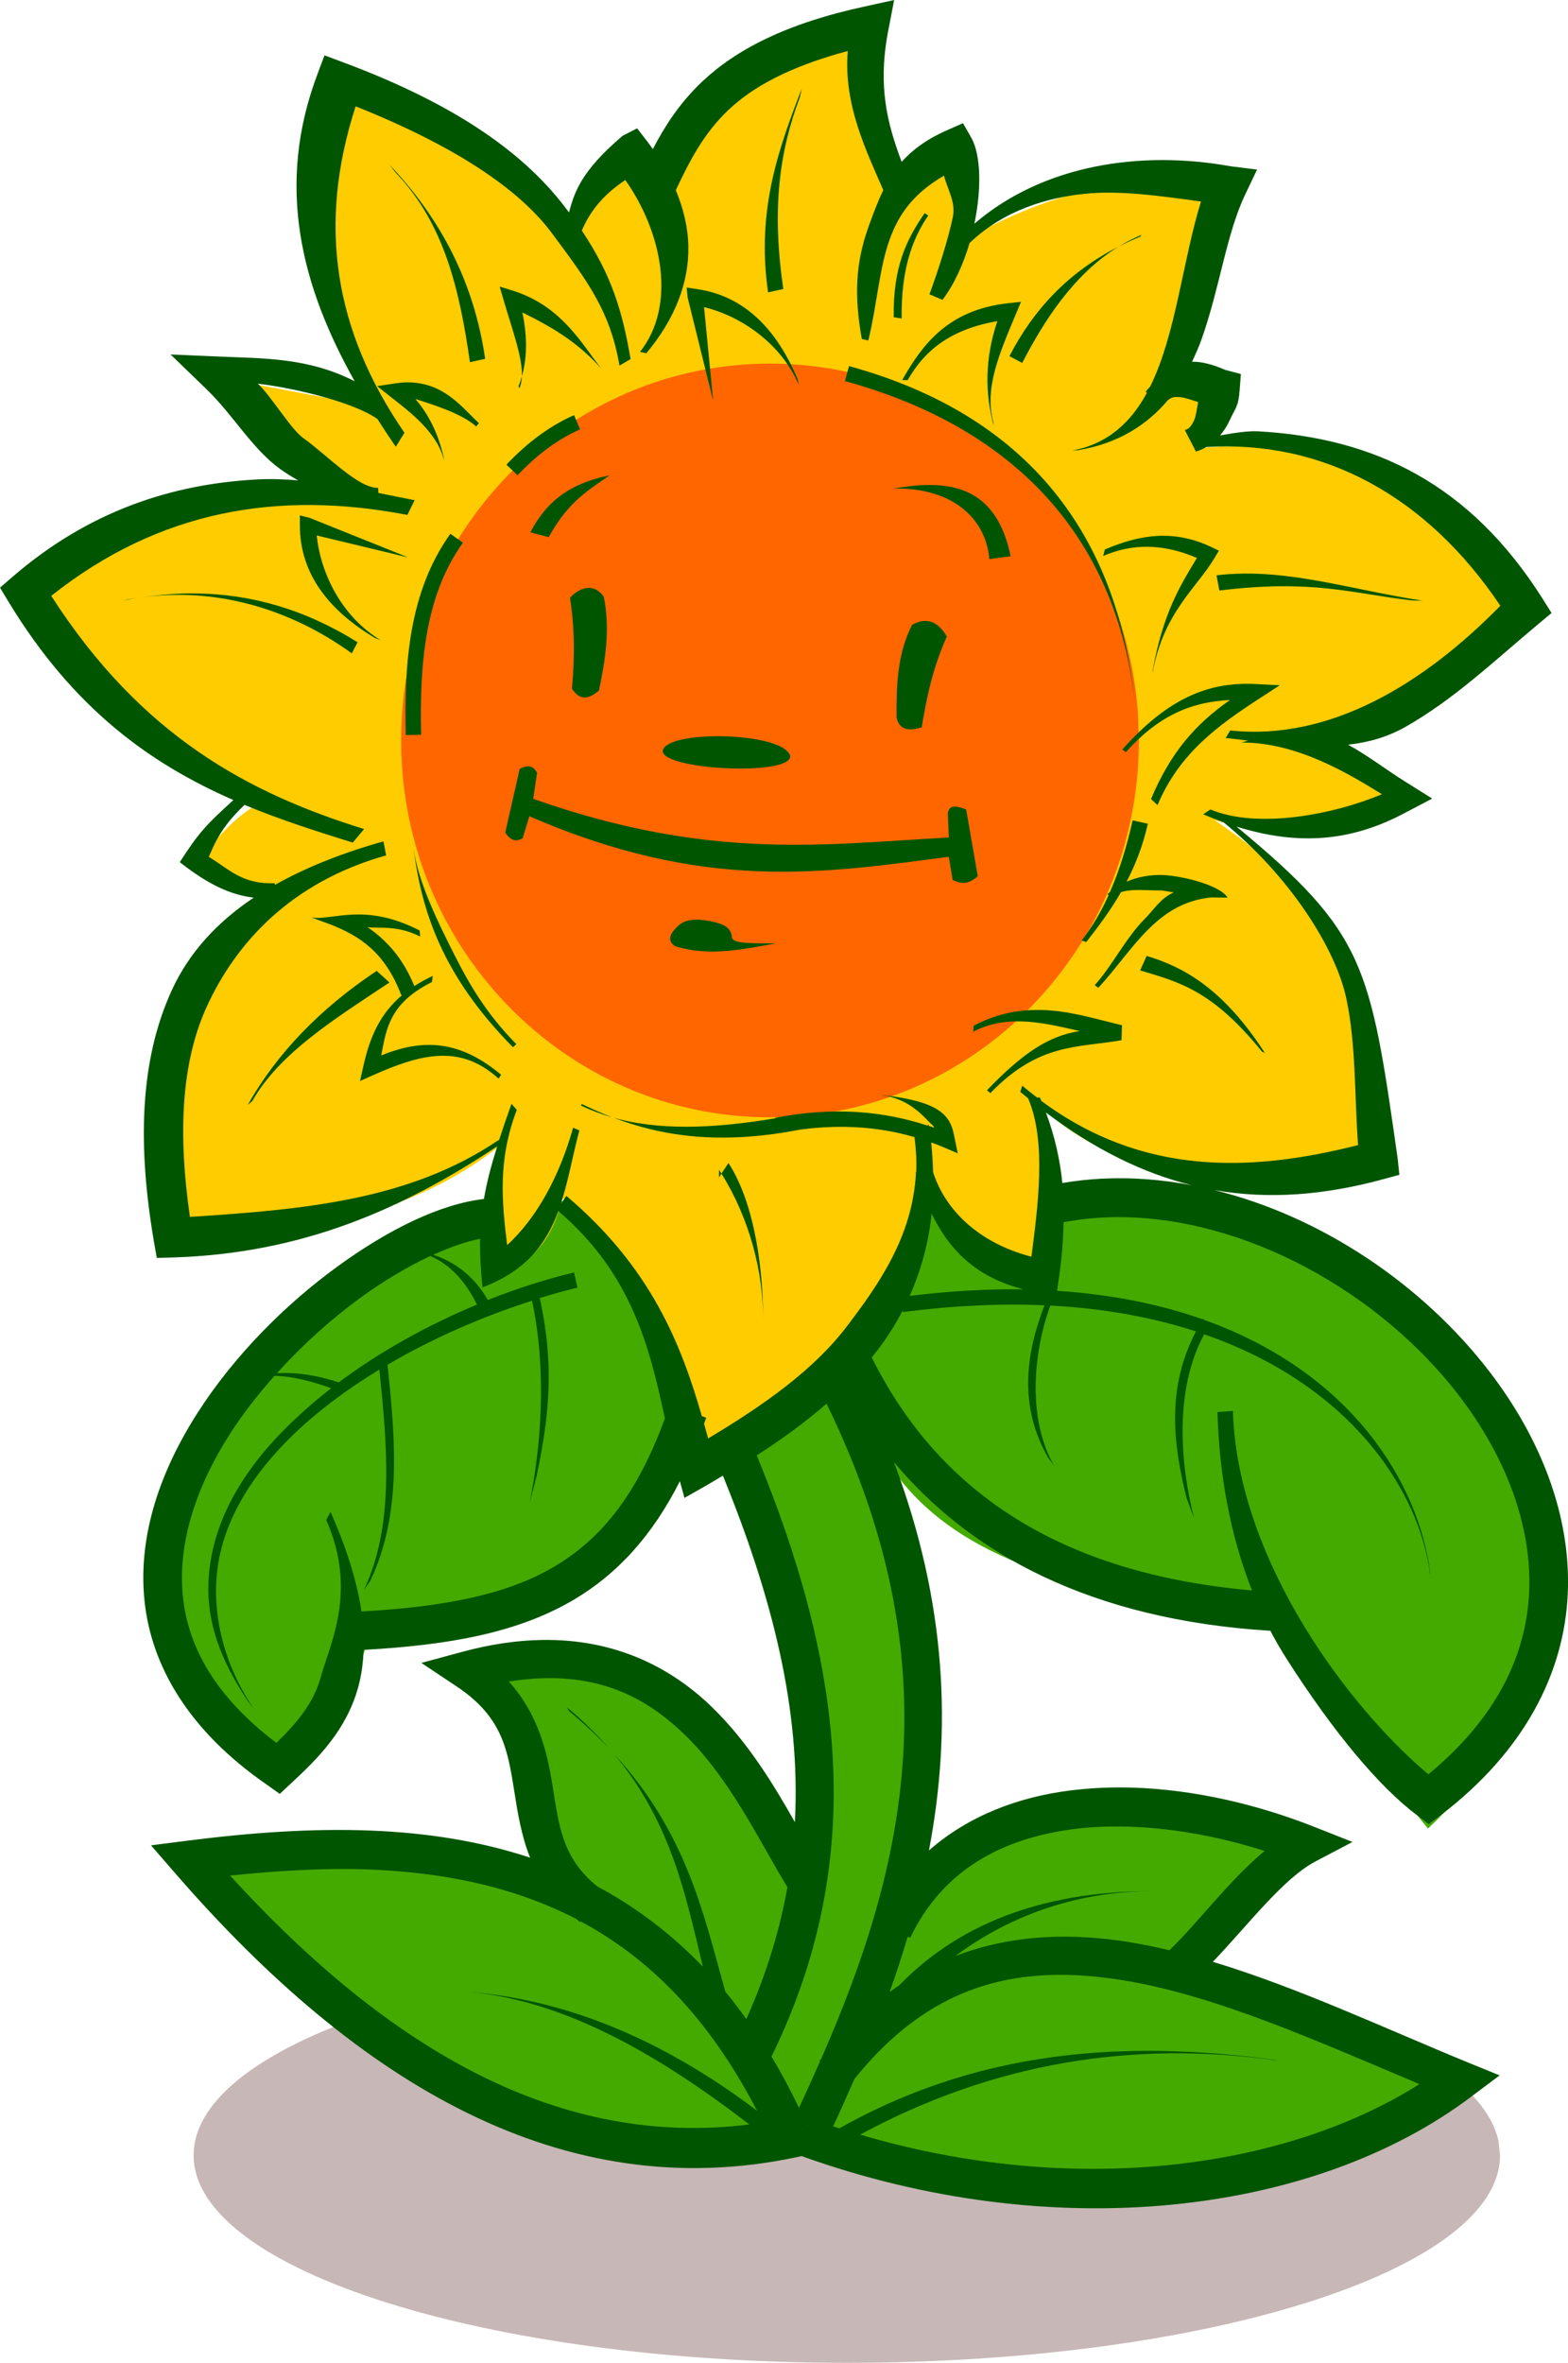<?xml version="1.0" encoding="UTF-8"?>
<svg version="1.1" viewBox="0 0 203.99 307.35" xmlns="http://www.w3.org/2000/svg">
<g transform="translate(-262.73 -147.01)">
<path transform="matrix(1.214 0 0 1 -61.714 0)" d="m428 427.36c0 14.912-31.34 27-70 27s-70-12.088-70-27 31.34-27 70-27c36.776 0 67.281 10.977 69.831 25.127" fill="#c8b7b7"/>
<path d="m369.5 311.36c56.87-33.131 127.11 28.22 79 73.5-6.667-8.413-13.333-15.101-20-28.5-57.679-2.672-53.136-28.294-59-45z" fill="#4a0"/>
<path d="m356 308.86c-28.122-24.68-103.77 35.619-56.5 69 3.833-2.076 7.667-7.119 11.5-18.5 51.779-2.122 35.126-31.616 45-50.5z" fill="#4a0"/>
<path d="m353.5 321.36 17.5-5.5c13.276 36.333 22.048 72.667-1.5 109l-9-11.5c12.744-25.905 5.371-58.163-7-92z" fill="#4a0"/>
<path d="m297.69 264.65c-13.569 12.866-12.915 28.577-12.728 44.194 16.235-1.018 31.57-3.655 43.134-13.081l-1.414 16.971c4.297-0.834 7.714-3.427 9.192-9.899 11.376 9.161 14.218 22.589 18.385 35.355 20.849-10.373 25.777-23.259 28.991-36.416 3.49 8.434 9.265 11.538 15.556 13.435 0.773-8.906 0.583-17.487-1.414-25.456 3.324 4.745 15.421 13.68 44.548 9.899 0.449-16.395-0.677-32.363-21.213-45.962 8.22 2.32 16.462 2.498 24.749-1.768-4.881-4.21-10.402-7.993-20.86-8.485 13.705 3.219 25.532-4.203 36.416-16.971-9.219-12.744-19.521-23.036-41.719-21.213l1.768-7.071h-7.071l8.485-25.456c-8.602-2.3-17.915-3.534-33.941 5.303l-2.121-9.899-6.718 5.303-4.243-21.92c-13.141 2.186-22.214 8.892-26.87 20.506l-3.889-3.889c-4.746 3.104-5.883 6.894-7.425 10.607-9.664-11.549-19.799-17.913-30.406-19.092-3.825 13.435-3.796 26.87 4.596 40.305l-20.506-3.889 18.031 16.263c-14.142 0.262-28.284 0.699-42.426 12.021 8.8 15.119 19.024 22.409 29.698 27.224-3.91 2.335-5.865 5.349-8.485 8.132z" fill="#fc0"/>
<path d="m374.5 409.36c5.954-32.05 37.267-30.266 59-23-6.205 4.589-12.118 9.764-17 17-12.561-3.098-27.276-3.559-42 6z" fill="#4a0"/>
<path d="m367 424.86c13.79-34.641 49.37-24.842 85.5-7.5-21.95 10.722-45.48 25.175-85.5 7.5z" fill="#4a0"/>
<path d="m366.5 389.86c-13.114-30.806-27.591-27.554-42-26 4.448 3.538 7.227 12.056 11 28.5 10.7 5.534 18.791 12.806 25.5 21 3.48-6.598 7.201-13.016 5.5-23.5z" fill="#4a0"/>
<path d="m365.5 423.86c-35.03 7.393-57.331-10.672-76.5-35 35.111-5.633 61.383 4.644 76.5 35z" fill="#4a0"/>
<path transform="matrix(1.032 0 0 1.032 -10.161 -7.302)" d="m408 242.86c0 26.234-20.819 47.5-46.5 47.5s-46.5-21.266-46.5-47.5 20.819-47.5 46.5-47.5c24.43 0 44.694 19.311 46.388 44.206" fill="#f60"/>
<path d="m379.06 147.01-3.709 0.817c-10.381 2.229-16.903 5.667-21.279 9.807-2.941 2.781-4.854 5.792-6.412 8.769-0.246-0.349-0.49-0.691-0.754-1.037l-1.289-1.666-1.886 0.974c-5.408 4.603-6.263 7.319-6.978 9.964-0.065-0.088-0.123-0.162-0.189-0.251-5.299-7.154-14.118-13.665-29.263-19.299l-2.357-0.88-0.88 2.357c-5.516 14.533-2.172 27.602 4.809 40.043-6.013-3.108-12.041-2.968-17.35-3.206l-6.601-0.283 4.746 4.589c3.428 3.329 5.908 7.733 9.555 10.341 0.719 0.514 1.493 0.996 2.295 1.446-1.744-0.145-3.487-0.215-5.218-0.126-11.187 0.575-22.042 4.107-31.966 12.698l-1.603 1.383 1.1 1.823c8.546 14.105 18.671 21.169 29.263 25.805-3.549 3.241-4.426 4.129-6.978 8.078 3.714 2.912 6.543 4.232 9.618 4.62-4.82 3.225-8.412 7.183-10.624 11.975-4.309 9.337-4.434 20.56-2.357 32.751l0.377 2.137 2.169-0.063c16.78-0.532 29.799-6.275 42.118-14.458-0.773 2.46-1.365 4.674-1.729 6.852-5.671 0.649-12.385 3.927-19.079 8.801-6.73 4.9-13.332 11.477-18.136 18.953-4.804 7.476-7.829 15.923-6.946 24.485 0.883 8.562 5.813 16.988 15.967 23.982l1.634 1.163 1.477-1.383c3.459-3.198 7.197-6.899 8.738-12.541 0.407-1.49 0.631-3.081 0.692-4.809 11.062-0.612 20.018-2.205 27.314-6.506 5.718-3.371 10.26-8.376 13.83-15.433l0.597 2.169 2.829-1.603c0.733-0.42 1.443-0.861 2.169-1.289 6.431 15.755 10.154 30.463 9.367 45.072-2.735-4.832-6.07-10.37-10.75-14.93-5.294-5.159-12.546-8.915-22.128-8.769-3.194 0.048-6.64 0.534-10.372 1.54l-5.343 1.446 4.62 3.08c5.971 3.987 6.618 8.289 7.481 13.704 0.427 2.679 0.884 5.64 2.043 8.549-6.548-2.172-13.465-3.23-20.619-3.52-7.785-0.316-15.849 0.274-24.045 1.32l-4.652 0.597 3.08 3.552c23.997 27.69 50.678 43.378 80.841 37.026l0.723-0.157c32.443 11.657 66.612 7.834 87.285-7.858l3.52-2.64-4.086-1.666c-10.961-4.497-22.174-9.774-33.223-13.107 4.663-4.877 9.129-10.817 13.327-13.044l4.84-2.546-5.092-2.012c-7.262-2.857-15.493-4.819-23.605-5.06-2.704-0.081-5.416 0.047-8.046 0.377-6.805 0.855-13.256 3.318-18.356 7.795 2.94-15.45 2.399-32.055-4.558-50.51 9.97 11.916 25.589 20.491 48.939 21.939v-0.063c0.697 1.334 1.453 2.635 2.263 3.897 5.917 9.226 11.837 16.416 16.879 20.179l1.509 1.131 1.509-1.131c10.974-8.354 16.106-18.581 16.564-28.822 0.459-10.241-3.602-20.358-10.247-28.98-8.649-11.223-21.756-20.118-35.769-23.542 7.207 1.267 14.486 0.645 22.033-1.414l2.075-0.566-0.22-2.106c-3.583-25.202-4.195-29.329-20.965-43.187 7.446 2.322 14.364 2.158 21.562-1.603l3.897-2.043-3.709-2.326c-2.246-1.412-4.576-3.207-7.229-4.683 2.663-0.297 5.111-0.99 7.418-2.295 6.3-3.562 11.508-8.538 17.35-13.421l1.697-1.414-1.163-1.854c-9.439-14.914-21.837-20.953-37.089-21.782-1.218-0.066-3.068 0.217-4.872 0.534 0.506-0.587 0.911-1.234 1.226-1.917 0.823-1.788 1.157-1.783 1.32-3.992l0.157-2.075-2.012-0.534c-1.716-0.74-3.121-1.084-4.338-1.069 0.454-0.951 0.875-1.91 1.226-2.892 2.364-6.619 3.249-13.822 5.721-18.922l1.509-3.175-3.489-0.44c-11.724-2.104-24.342-0.192-33.286 7.481 0.921-4.397 0.878-8.744-0.346-11.095l-1.131-1.98-2.075 0.911c-2.648 1.168-4.525 2.566-5.909 4.117-1.868-4.997-3.178-9.863-1.697-17.319l0.723-3.74zm-6.035 6.632c-0.601 6.989 2.492 13.171 4.62 18.104-0.736 1.499-1.311 3.067-1.886 4.652-1.733 4.775-1.924 9.067-0.912 14.71l0.849 0.189c1.15-4.76 1.411-9.381 2.797-13.201 1.162-3.202 3.054-5.913 7.041-8.235 0.44 1.71 1.551 3.441 1.163 5.343-0.568 2.786-1.859 6.842-3.049 10.089l1.697 0.723c1.522-2.013 2.705-4.632 3.52-7.386 4.506-4.33 10.23-5.924 14.993-6.412 4.647-0.476 9.815 0.287 15.118 1.006-2.375 7.611-3.24 17.221-6.601 24.045-0.195 0.23-0.398 0.44-0.597 0.691l0.157 0.157c-2.082 3.824-5.071 6.643-9.744 7.512l0.817-0.063c5.242-0.877 8.959-3.31 11.63-6.475 0.605-0.499 1.032-0.475 1.729-0.409 0.498 0.047 1.488 0.387 2.232 0.629-0.159 0.81-0.275 1.83-0.503 2.326-0.419 0.91-0.708 1.162-1.226 1.32l1.446 2.797c0.485-0.148 0.928-0.348 1.351-0.597 15.193-0.926 28.647 6.339 38.252 20.65-10.051 10.245-22.241 17.608-35.14 16.219l-0.597 0.974c0.999 0.119 1.97 0.235 2.923 0.346-0.283 0.084-0.575 0.16-0.849 0.251 7.45-0.031 14.405 4.371 18.262 6.726-6.392 2.682-16.231 4.54-22.316 1.98l-0.943 0.629c0.89 0.375 1.767 0.725 2.64 1.037 8.468 6.857 14.597 16.31 15.999 23.008 1.261 6.027 1.027 12.366 1.509 18.985-14.012 3.556-28.081 3.999-41.206-5.752-0.062-0.146-0.124-0.294-0.189-0.44h-0.377c-0.641-0.492-1.281-0.998-1.917-1.54l-0.251 0.817c0.337 0.287 0.669 0.54 1.006 0.817 2.481 5.698 1.22 14.476 0.44 20.619-7.075-1.853-11.283-6.265-12.793-11.001-0.034-1.26-0.104-2.541-0.251-3.866 0.574 0.209 1.138 0.423 1.697 0.66l1.76 0.754-0.377-1.854c-0.19-0.958-0.397-2.395-1.729-3.457-1.331-1.063-3.499-1.766-7.606-2.263h-0.251c3.954 0.479 5.809 3.203 6.601 3.835 0.168 0.134 0.208 0.276 0.314 0.409-0.225-0.08-0.464-0.144-0.691-0.22-7e-3 -0.053-0.023-0.104-0.031-0.157l-0.189 0.094c-5.687-1.863-12.132-2.489-19.77-1.006v0.063c-8.668 1.461-15.442 1.495-21.028-0.063 6.257 2.364 13.741 3.583 24.234 1.54 5.639-0.748 10.51-0.302 14.898 0.974 0.203 1.599 0.293 3.123 0.22 4.589h-0.063c0.013 0.041 0.018 0.085 0.031 0.126-0.454 8.269-4.901 14.519-8.958 19.865-4.343 5.723-10.885 10.314-18.073 14.616-0.172-0.631-0.354-1.278-0.534-1.917 0.092-0.262 0.192-0.519 0.283-0.786l-0.566-0.189c-2.685-9.309-6.589-19.322-17.633-28.665l-0.723 1.069c0.991-3.026 1.546-6.323 2.42-9.586l-0.817-0.346c-1.758 6.282-4.704 11.712-8.581 15.276-0.68-5.658-1.242-11.018 1.257-17.602l-0.691-0.786c-0.624 1.742-1.154 3.292-1.634 4.778l-0.094-0.031c-11.46 7.745-25.057 9.006-40.106 9.964-1.547-10.642-1.187-20.032 2.232-27.44 3.674-7.962 10.668-16.031 23.291-19.582l-0.346-1.823c-5.361 1.508-10.081 3.383-14.113 5.658l-0.031-0.22c-4.293 0.181-6.039-1.923-8.581-3.426 0.664-1.426 1.409-3.698 4.652-6.758 4.644 1.932 9.374 3.444 14.081 4.903l1.477-1.76c-15.016-4.655-28.971-12.083-40.704-30.331 14.065-11.17 29.555-13.758 46.33-10.529l0.943-1.917c-1.568-0.302-3.147-0.627-4.715-0.943l-0.031-0.66c-2.605 0.057-6.576-4.219-9.775-6.506-1.589-1.136-4.222-5.547-5.878-7.041 3.599 0.375 12.056 2.148 15.558 4.589 0.773 1.209 1.564 2.415 2.389 3.615l1.131-1.823c-9.17-13.337-11.342-27.092-6.349-42.464 12.864 5.14 21.262 10.738 25.554 16.533 4.58 6.184 7.53 10.016 8.769 17.193l1.446-0.849c-1.103-6.388-2.487-10.917-6.349-16.721 0.945-2.178 2.434-4.419 5.658-6.569 4.824 6.811 6.685 16.344 1.917 22.348l0.817 0.189c3.695-4.419 5.555-9.147 5.469-13.893-0.045-2.485-0.635-4.933-1.634-7.324 1.828-3.849 3.615-7.375 6.883-10.467 3.131-2.961 7.896-5.605 15.496-7.638zm-6.003 4.903c-2.778 7.36-5.968 15.504-4.369 26.497l1.98-0.44c-1.514-10.408-0.535-17.824 2.169-24.988l0.22-1.069zm-53.653 9.869 0.849 1.069c6.39 6.669 8.327 15.467 9.649 24.642l1.98-0.44c-1.41-9.781-5.703-18.2-12.478-25.271zm69.652 6.318c-2.379 3.457-4.12 7.019-4.023 13.547l1.037 0.157c-0.092-6.205 1.315-10.277 3.457-13.39l-0.471-0.314zm28.225 2.829c-1.04 0.425-2.018 0.938-2.955 1.509 0.9-0.457 1.823-0.89 2.797-1.289l0.157-0.22zm-3.017 1.54c-6.433 3.285-10.997 8.073-14.176 14.238l1.666 0.88c2.769-5.372 6.669-11.532 12.51-15.118zm-80.496 5.186 0.534 1.823c1.204 4.101 2.451 7.411 2.357 9.838 0.62-2.178 0.788-4.83 0.063-8.298 4.438 2.18 7.457 4.161 10.278 7.324-2.645-3.392-5.213-8.128-11.41-10.121l-1.823-0.566zm24.328 0.126 0.126 1.289 3.3 13.358v-0.189l-1.163-11.912c4.84 1.179 10.041 4.741 12.321 10.121l-0.157-0.786c-2.636-6.22-6.74-10.798-13.17-11.692l-1.257-0.189zm43.501 1.854-1.697 0.189c-7.894 0.872-11.197 5.482-13.767 9.995h0.723c2.142-3.763 5.439-6.589 11.661-7.669-1.656 4.9-1.608 9.425-0.471 13.61l-0.063-0.534c-1.177-4.335 0.792-8.849 2.955-14.018l0.66-1.572zm-22.379 8.361-0.534 1.949c22.738 6.251 35.565 20.98 37.749 42.212-2.111-22.036-13.808-37.727-37.215-44.161zm-42.558 1.351c-0.128 0.446-0.277 0.881-0.44 1.289l0.126 0.251c0.185-0.465 0.29-0.979 0.314-1.54zm-15.496 0.786c-0.332 0.021-0.686 0.072-1.037 0.126l-2.295 0.346 1.823 1.446c2.42 1.89 6.037 4.613 6.883 8.235l-0.063-0.471c-0.697-2.982-1.912-5.52-3.678-7.543 2.657 0.858 6.078 1.935 7.921 3.583l0.346-0.44c-1.296-1.215-2.544-2.694-4.243-3.803-1.487-0.97-3.333-1.622-5.658-1.477zm22.285 4.243c-2.954 1.307-5.896 3.372-8.801 6.443l1.446 1.383c2.746-2.904 5.444-4.779 8.141-5.972l-0.786-1.854zm4.62 7.826c-5.655 1.175-8.38 3.759-10.309 7.418l2.389 0.629c2.64-4.779 5.28-6.154 7.921-8.046zm41.615 1.257c-1.577-8.2e-4 -3.19 0.216-4.778 0.471 7.237-0.196 12.041 3.423 12.573 9.178l2.766-0.377c-1.527-7.453-5.831-9.27-10.561-9.272zm-81.91 3.96v1.257c-0.011 6.492 3.952 11.2 9.744 14.678l0.754 0.283c-5.009-3.008-7.805-8.652-8.298-13.61l11.63 2.797 0.189 0.031-12.761-5.123-1.257-0.314zm19.582 2.389c-5.334 7.48-6.026 16.73-5.815 26.182l2.012-0.031c-0.209-9.322 0.513-18.083 5.438-24.988l-1.634-1.163zm91.968 0.283c-2.286 0.124-4.536 0.791-6.821 1.76l-0.22 0.849c3.734-1.619 7.71-1.663 12.195 0.251-2.122 3.517-4.379 7.082-5.752 14.616l-0.031 0.377c1.445-7.933 5.742-11.055 8.078-14.993l0.566-0.943-0.974-0.471c-2.431-1.149-4.754-1.569-7.041-1.446zm10.97 4.903c-1.087 0.021-2.169 0.086-3.269 0.22l0.377 1.98c12.2-1.505 17.296 0.401 25.082 1.289l1.351 0.031c-8.522-1.315-15.931-3.668-23.542-3.52zm-84.833 1.854c-1.053-0.043-2.055 0.724-2.546 1.289 0.624 3.939 0.633 7.879 0.251 11.818 0.768 1.138 1.732 1.77 3.52 0.251 0.81-3.845 1.494-8.016 0.629-12.195-0.574-0.815-1.222-1.137-1.854-1.163zm-51.044 0.723c-2.391-0.04-4.777 0.159-7.198 0.503 9.351-1.268 18.975 1.257 27.314 7.292l0.754-1.446c-6.95-4.339-13.865-6.232-20.87-6.349zm-7.669 0.566c-0.645 0.098-1.301 0.192-1.949 0.314l0.566-0.063c0.464-0.088 0.918-0.182 1.383-0.251zm102.59 3.017c-0.597-0.047-1.226 0.126-1.917 0.503-1.939 3.812-2.049 7.928-2.012 12.07 0.296 1.371 1.298 1.896 3.269 1.257 0.615-3.702 1.335-7.457 3.269-11.818-0.733-1.257-1.613-1.933-2.609-2.012zm41.678 8.172c-5.553-4e-3 -10.568 2.173-16.25 8.549l0.471 0.346c4.583-5.144 9.005-6.561 13.547-6.789-4.519 3.149-7.756 6.868-10.278 12.887l0.849 0.786c2.805-6.694 7.839-10.356 13.295-13.893l2.609-1.697-3.112-0.157c-0.375-0.019-0.761-0.031-1.131-0.031zm-69.275 6.821c-3.432 0.047-6.492 0.664-6.758 1.854-0.293 2.514 16.568 3.373 16.596 0.754-0.404-1.789-5.425-2.669-9.838-2.609zm-24.485 3.929c-0.247 0.036-0.536 0.149-0.88 0.314l-1.886 8.298c0.978 1.372 1.609 1.007 2.263 0.754l0.88-2.892c22.811 9.918 38.263 7.405 54.565 5.28l0.503 3.017c0.968 0.441 1.971 0.707 3.269-0.503l-1.509-8.675c-1.153-0.427-2.225-0.719-2.389 0.503l0.126 3.143c-16.033 0.853-30.954 3.122-54.062-5.029l0.503-3.395c-0.287-0.497-0.643-0.924-1.383-0.817zm78.861 7.009c-0.786 3.5-1.747 6.587-2.954 9.335-0.103 0.084-0.213 0.162-0.314 0.251l0.126 0.189c-0.98 2.15-2.119 4.087-3.489 5.846l0.597 0.22c1.571-2.016 3.139-4.099 4.526-6.506 1.56-0.469 3.475-0.189 4.966-0.22 0.581-0.012 1.273 0.189 1.886 0.251-1.844 0.885-2.432 2.117-3.803 3.489-2.405 2.406-4.314 6.244-6.475 8.581l0.471 0.346c2.302-2.49 4.193-5.292 6.412-7.512s4.684-3.873 8.266-4.243l2.137 0.031c-1.021-1.744-6.607-3.002-8.927-2.954-1.418 0.029-2.852 0.28-4.212 0.88 1.136-2.192 2.112-4.634 2.766-7.543l-1.98-0.44zm-93.54 3.74 0.031 0.283c1.091 7.833 3.649 16.123 12.887 25.491l0.44-0.409c-4.012-4.069-6.211-7.976-8.046-11.598-2.262-4.465-4.727-9.568-5.312-13.767zm-7.889 8.518c-2.28 0.09-4.015 0.597-5.406 0.377l2.483 0.912c3.814 1.504 7.086 3.603 9.209 9.209l0.157-0.063c-2.889 2.414-4.247 5.442-5.092 9.272l-0.44 1.949 1.823-0.817c2.854-1.259 5.641-2.301 8.298-2.452 2.657-0.15 5.212 0.534 7.921 2.954l0.314-0.503c-5.303-4.45-10.073-4.768-15.59-2.514 0.285-1.524 0.541-3.002 1.131-4.338 0.825-1.867 2.248-3.592 5.469-5.218l0.094-0.786c-0.881 0.42-1.669 0.851-2.389 1.32-1.514-3.724-3.699-6.029-6.098-7.669 1.264 0.202 3.87-0.31 6.852 1.226l-0.063-0.786c-3.569-1.838-6.395-2.164-8.675-2.075zm44.758 0.66c-1.095-0.015-1.822 0.263-2.326 0.691-0.65 0.576-1.986 1.881-0.503 2.766 4.702 1.479 9.561 0.208 13.044-0.346-2.395-0.118-5.825 0.21-5.689-0.974-0.17-1.135-1.11-1.514-2.137-1.792-0.953-0.231-1.732-0.337-2.389-0.346zm58.494 4.715-0.849 1.886c5.027 1.514 9.366 2.542 15.873 10.592l0.346 0.126c-5.358-8.244-10.407-11.11-15.37-12.604zm-100.17 1.949c-7.337 4.891-12.961 10.697-16.784 17.444l0.597-0.503c3.567-6.294 10.844-10.76 17.853-15.433l-1.666-1.509zm85.367 5.092c-2.457 0.075-5.019 0.624-7.701 2.043l-0.063 0.786c4.606-2.437 9.698-1.023 13.861-0.094-4.06 0.636-7.379 2.836-12.07 7.701l0.44 0.377c6.275-6.508 11.236-5.885 17.067-6.883l0.063-1.949c-2.938-0.696-5.985-1.641-9.178-1.917-0.798-0.069-1.601-0.088-2.42-0.063zm-58.682 12.227-0.126 0.189c1.298 0.624 2.651 1.129 4.086 1.54-1.376-0.527-2.682-1.115-3.96-1.729zm60.38 1.1c6.382 4.838 12.669 7.9 18.984 9.461-3.894-0.732-7.833-1.053-11.755-0.849-1.702 0.088-3.404 0.278-5.092 0.566-0.303-3.021-0.982-6.088-2.137-9.178zm-41.301 6.569-0.911 1.383c3.639 5.827 5.462 12.807 5.406 18.984 0.058-5.735-0.906-14.847-4.495-20.367zm-0.911 1.383c-0.105-0.168-0.206-0.337-0.314-0.503v1.006l0.314-0.503zm-21.216 4.872c9.639 8.254 11.884 17.882 13.861 26.968-3.606 9.825-8.197 15.627-14.427 19.299-6.204 3.657-14.353 5.216-25.051 5.815-0.55-3.737-1.835-8.006-4.023-12.95l-0.566 1.037c4.113 9.294 0.456 16.197-0.691 20.399-0.956 3.502-3.176 6.056-5.783 8.612-7.932-6.005-11.488-12.456-12.164-19.016-0.726-7.045 1.773-14.418 6.16-21.248 1.677-2.61 3.639-5.109 5.752-7.481 2.442 0.045 4.891 0.728 7.386 1.603-1.986 1.542-3.874 3.184-5.626 4.903-5.019 4.923-8.709 10.56-9.932 16.816-1.224 6.256 0.047 12.063 4.778 19.079l0.692 0.912c-4.491-6.662-5.616-13.85-4.495-19.582 1.121-5.731 4.515-11.05 9.335-15.779 3.296-3.233 7.243-6.177 11.504-8.769 1.02 9.896 1.976 20.302-2.012 28.665l0.817-1.163c4.157-8.719 3.273-18.369 2.263-28.131 6.005-3.53 12.56-6.336 18.796-8.329 2.004 9.428 1.102 19.303-0.314 26.277l0.943-3.615c1.431-7.045 2.421-13.648 0.377-23.008 1.668-0.512 3.308-0.967 4.903-1.352l-0.44-1.98c-3.652 0.88-7.442 2.083-11.221 3.583-1.642-2.858-4.022-4.87-7.104-5.878 2.262-1.027 4.331-1.731 6.098-2.075-0.039 1.928 0.071 3.989 0.314 6.318 5.787-2.208 8.343-5.779 9.869-9.932zm48.561 0.346c2.138 4.402 5.509 8.209 11.975 9.838-4.598-0.078-9.547 0.212-14.836 0.849 1.443-3.235 2.448-6.787 2.86-10.687zm24.202 0.44c16.569-0.022 34.045 9.771 44.318 23.102 6.088 7.9 9.601 16.923 9.209 25.679-0.37 8.261-4.269 16.394-13.107 23.699-4.289-3.57-10.102-9.766-15.087-17.539-5.585-8.709-10.044-19.232-10.341-29.734l-2.012 0.157c0.231 8.168 1.67 16.05 4.495 23.196-27.13-2.38-41.631-14.601-49.473-30.3 0.274-0.338 0.554-0.691 0.817-1.037 1.204-1.587 2.272-3.273 3.206-5.06l0.031 0.189c6.679-0.863 12.802-1.125 18.419-0.88-2.502 6.488-3.322 13.235 0.503 19.865l0.754 1.006c-3.425-5.937-2.814-14.4-0.503-20.839 7.152 0.372 13.457 1.579 18.953 3.363-3.825 7.299-3.007 14.652-1.194 21.75l0.943 2.514c-1.818-7.12-2.567-16.726 1.32-23.888 18.931 6.537 28.001 20.198 29.42 31.337v-0.251c-1.519-11.928-10.415-26.183-29.451-32.971l-0.094-0.157c-0.02 0.033-0.043 0.062-0.063 0.094-5.462-1.93-11.764-3.238-18.953-3.709l0.283-1.917c0.326-2.282 0.522-4.628 0.566-7.009 2.319-0.426 4.661-0.657 7.041-0.66zm-89.422 5.06c2.729 1.183 4.665 3.473 6.066 6.318-6.272 2.616-12.485 6.008-17.979 10.121-2.183-0.717-4.407-1.175-6.632-1.226-0.471-0.011-0.944 5e-3 -1.414 0.031 3.339-3.695 7.06-7.043 10.812-9.775 3.11-2.264 6.263-4.125 9.146-5.469zm51.547 19.205c16.395 33.634 10.432 59.834-0.691 85.21-0.075 0.096-0.145 0.186-0.22 0.283l0.063 0.063c-0.888 2.016-1.791 4.025-2.735 6.035-1.146-2.347-2.322-4.583-3.583-6.663 12.773-26.089 9.139-51.343-1.917-78.201 3.226-2.065 6.279-4.29 9.084-6.726zm-35.675 35.706c7.606 0.089 12.919 3.161 17.287 7.418 5.864 5.714 9.633 13.757 13.295 19.77-1.008 5.696-2.762 11.388-5.343 17.161-0.894-1.235-1.795-2.456-2.735-3.583-2.862-10.15-4.988-20.583-14.521-30.96 7.535 8.99 9.397 18.595 11.598 27.722-4.213-4.373-8.828-7.818-13.735-10.435-4.538-3.685-4.978-7.821-5.815-13.075-0.684-4.293-1.807-9.261-5.689-13.578 2.014-0.319 3.902-0.461 5.658-0.44zm1.917 3.803 0.251 0.471c1.943 1.616 3.678 3.251 5.218 4.872-1.578-1.808-3.37-3.597-5.469-5.343zm72.135 15.496c6.174 0.072 12.616 1.274 18.607 3.175-4.79 4.016-8.766 9.484-12.384 12.918-1.778-0.42-3.546-0.786-5.312-1.069-3.635-0.582-7.247-0.826-10.812-0.629-4.002 0.221-7.926 0.997-11.724 2.452 7.201-5.35 15.975-8.48 26.057-8.455-13.354-0.033-24.843 3.514-33.349 12.258-0.422 0.282-0.84 0.576-1.257 0.88 0.855-2.373 1.633-4.776 2.357-7.198l0.314 0.157c4.277-8.92 12.068-12.999 21.436-14.176 1.967-0.247 4.008-0.338 6.066-0.314zm-102.21 5.532c1.492-0.013 2.975 4e-3 4.432 0.063 7.389 0.299 14.392 1.444 20.839 3.803 2.039 0.746 4.037 1.607 5.972 2.609 0.17 0.133 0.325 0.278 0.503 0.409l0.063-0.094c8.939 4.782 16.699 12.516 22.976 24.642-12.641-9.549-25.36-14.606-38.095-15.496 12.331 0.901 24.663 7.705 37.089 17.287-24.535 3.06-46.592-9.436-67.546-32.374 4.678-0.476 9.291-0.81 13.767-0.849zm94.985 13.767c2.397 0.042 4.839 0.288 7.355 0.692 12.062 1.932 25.319 7.915 38.629 13.515-17.927 11.324-45.544 14.639-72.763 6.569 17.425-9.412 35.483-12.236 53.936-9.681h0.283c-4.903-0.679-9.804-1.097-14.678-1.194-14.328-0.287-28.501 2.32-42.244 10.058-0.27-0.088-0.547-0.162-0.817-0.251 0.957-2.034 1.862-4.1 2.766-6.16 8.249-10.272 17.383-13.725 27.534-13.547zm-33.694 19.487 0.094 0.031-0.031 0.063c-0.016-0.034-0.047-0.06-0.063-0.094z" color="#000000" fill="#050" style="block-progression:tb;text-indent:0;text-transform:none"/>
</g>
</svg>

